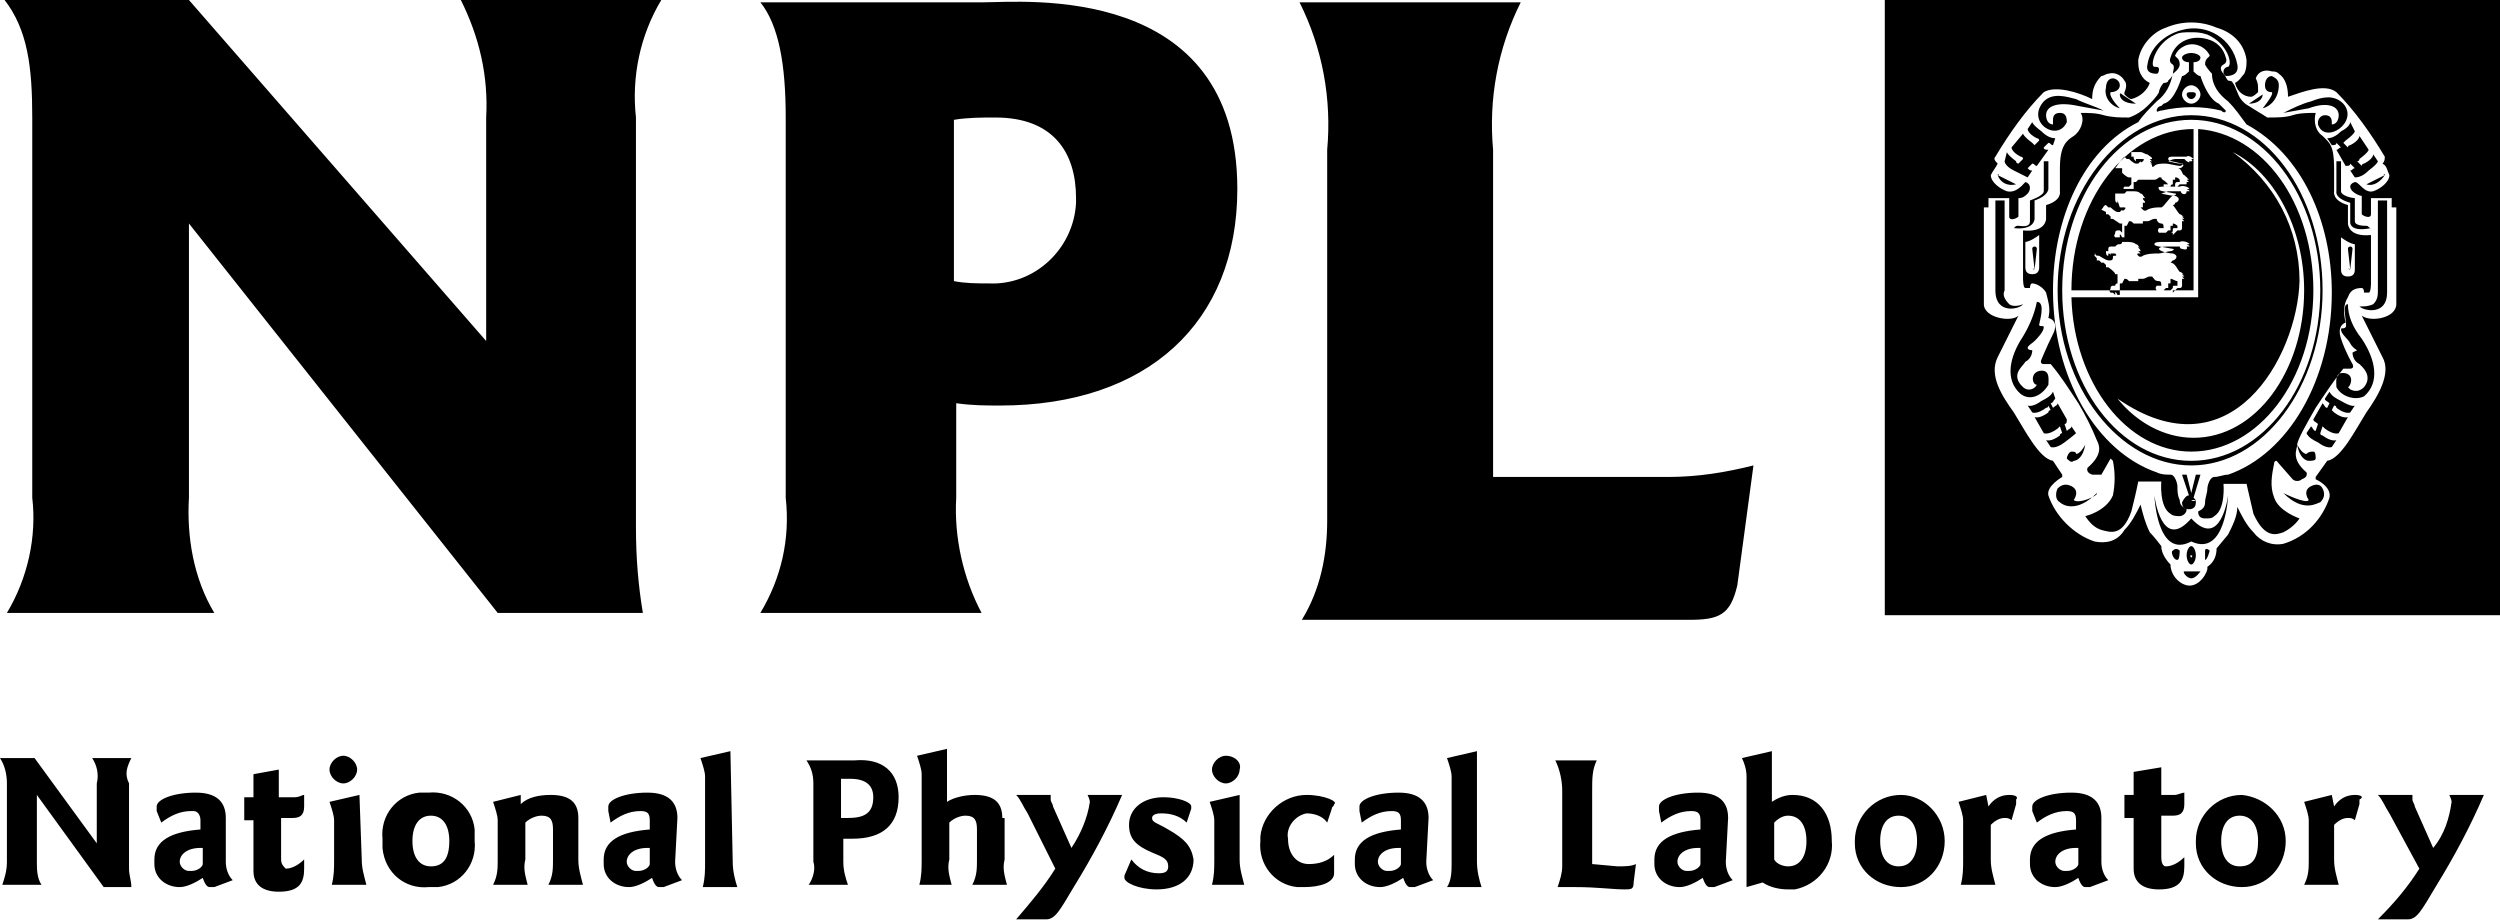 <?xml version="1.0" encoding="utf-8"?>
<!-- Generator: Adobe Illustrator 26.3.1, SVG Export Plug-In . SVG Version: 6.00 Build 0)  -->
<svg version="1.1" id="Layer_1" xmlns="http://www.w3.org/2000/svg" xmlns:xlink="http://www.w3.org/1999/xlink" x="0px" y="0px"
	 viewBox="0 0 108.5 40" style="enable-background:new 0 0 108.5 40;" xml:space="preserve">
<style type="text/css">
	.st0{clip-path:url(#SVGID_00000131355015581476751440000002237590192595001243_);}
	.st1{fill-rule:evenodd;clip-rule:evenodd;fill:#000000;}
</style>
<g>
	<defs>
		<rect id="SVGID_1_" width="108.5" height="40"/>
	</defs>
	<clipPath id="SVGID_00000181071317761518209410000002566330631381620629_">
		<use xlink:href="#SVGID_1_"  style="overflow:visible;"/>
	</clipPath>
	<g id="Group_2218" style="clip-path:url(#SVGID_00000181071317761518209410000002566330631381620629_);">
		<path id="Path_502" class="st1" d="M1.4,5.1c0-2.2-0.2-3.8-1.2-5.1h8l12.9,14.8V5.1c0.1-1.8-0.3-3.5-1.1-5.1h8.7
			c-0.9,1.5-1.3,3.3-1.1,5.1v17.8c0,1.3,0.1,2.5,0.3,3.7h-6.3L8.2,9.7v11.9c-0.1,1.7,0.2,3.5,1.1,5h-9c0.9-1.5,1.3-3.3,1.1-5
			L1.4,5.1z M34.1,21.6V5.1c0-2.3-0.3-4-1.1-5l9.7,0c1.7,0,11-0.9,11,8.1c0,5.8-3.9,9.4-10.3,9.4c-0.6,0-1.2,0-1.9-0.1v4.1
			c-0.1,1.7,0.3,3.5,1.1,5H33C33.9,25.1,34.3,23.4,34.1,21.6 M41.4,12.2c0.5,0.1,1,0.1,1.5,0.1c2,0.1,3.7-1.5,3.8-3.5
			c0-0.1,0-0.1,0-0.2c0-2-1-3.5-3.5-3.5c-0.6,0-1.2,0-1.8,0.1L41.4,12.2z M72.4,20.7h-7.6V6.5c-0.2-2.2,0.2-4.4,1.2-6.4h-9.6
			c1,2,1.4,4.2,1.2,6.4v16.1c0,1.5-0.3,3-1.1,4.3l16.8,0c1.3,0,1.8-0.2,2.1-1.5l0.7-5.2C74.9,20.5,73.7,20.7,72.4,20.7 M5.7,32.9H4
			c0.2,0.3,0.3,0.7,0.2,1.1v2.6l-2.7-3.7H0c0.2,0.3,0.3,0.7,0.3,1.1v3.4c0,0.4-0.1,0.7-0.2,1h1.7c-0.2-0.3-0.2-0.7-0.2-1v-2.9l2.9,4
			h1.2c0-0.3-0.1-0.5-0.1-0.8V34C5.4,33.6,5.5,33.3,5.7,32.9 M12.2,37.3v-1.8h0.5c0.3,0,0.5-0.1,0.5-0.5l0-0.5
			c-0.1,0-0.2,0.1-0.4,0.1h-0.7v-1.2L11,33.6v1c-0.1,0-0.3,0-0.4,0v1H11v2.2c0,0.6,0.4,0.9,1.1,0.9c0.9,0,1.1-0.4,1.1-1v-0.4
			c-0.2,0.2-0.5,0.4-0.8,0.4C12.3,37.6,12.2,37.5,12.2,37.3 M14.3,33.4c0,0.3,0.3,0.6,0.6,0.6c0.3,0,0.6-0.3,0.6-0.6
			c0-0.3-0.3-0.6-0.6-0.6C14.6,32.8,14.3,33.1,14.3,33.4 M15.6,34.5l-1.3,0.3c0.1,0.3,0.2,0.6,0.2,0.8v1.7c0,0.4,0,0.7-0.1,1.1h1.5
			c-0.1-0.4-0.2-0.7-0.2-1.1L15.6,34.5z M25.1,35.5c0-0.7-0.4-1-1.2-1c-0.5,0-1,0.1-1.3,0.4l0-0.4l-1.2,0.3c0.1,0.3,0.2,0.6,0.2,0.8
			v1.7c0,0.4,0,0.7-0.2,1.1h1.5c-0.1-0.4-0.2-0.7-0.1-1.1v-1.6c0.2-0.2,0.5-0.3,0.7-0.3c0.4,0,0.5,0.2,0.5,0.6v1.3
			c0,0.4,0,0.7-0.2,1.1h1.5c-0.1-0.4-0.2-0.7-0.2-1.1L25.1,35.5z M31.7,32.6l-1.3,0.3c0.1,0.3,0.2,0.6,0.2,0.8v3.7
			c0,0.4,0,0.7-0.1,1.1h1.5c-0.1-0.3-0.2-0.7-0.2-1.1L31.7,32.6z M9.8,37.4c0,0.3,0.1,0.6,0.3,0.8l-0.8,0.3c0,0-0.1,0-0.2,0
			c-0.1,0-0.2-0.1-0.3-0.4c-0.3,0.2-0.7,0.4-1,0.4c-0.6,0-1.1-0.4-1.1-1c0-0.1,0-0.1,0-0.2c0-0.8,0.7-1.2,2-1.3v-0.4
			c0-0.2-0.1-0.4-0.3-0.4c0,0-0.1,0-0.1,0c-0.5,0-0.9,0.2-1.3,0.5l-0.2-0.5c0-0.1,0-0.1,0-0.2c0-0.3,0.7-0.6,1.7-0.6
			c0.9,0,1.3,0.4,1.3,1.1L9.8,37.4z M8.7,36.8c-0.6,0-0.9,0.3-0.9,0.6c0,0.2,0.2,0.4,0.4,0.4c0,0,0,0,0.1,0c0.3,0,0.5-0.2,0.5-0.3
			V36.8z M20.6,36.5c0.1,1-0.6,1.9-1.6,2c-0.1,0-0.3,0-0.4,0c-1,0.1-1.9-0.6-2-1.7c0-0.1,0-0.3,0-0.4c-0.1-1,0.6-1.9,1.6-2
			c0.1,0,0.3,0,0.4,0c1-0.1,1.9,0.6,2,1.6C20.6,36.2,20.6,36.4,20.6,36.5 M19.5,36.5c0-0.7-0.3-1.1-0.8-1.1s-0.8,0.4-0.8,1.1
			s0.3,1.1,0.8,1.1S19.5,37.3,19.5,36.5 M29.3,37.4c0,0.3,0.1,0.6,0.3,0.8l-0.8,0.3c0,0-0.1,0-0.2,0c-0.1,0-0.2-0.1-0.3-0.4
			c-0.3,0.2-0.7,0.4-1,0.4c-0.6,0-1.1-0.4-1.1-1c0-0.1,0-0.1,0-0.2c0-0.8,0.7-1.2,2-1.3v-0.4c0-0.3-0.1-0.4-0.4-0.4
			c-0.5,0-0.9,0.2-1.3,0.5l-0.1-0.5c0-0.1,0-0.1,0-0.2c0-0.3,0.7-0.6,1.7-0.6c0.9,0,1.3,0.4,1.3,1.1L29.3,37.4z M28.1,36.8
			c-0.6,0-0.9,0.3-0.9,0.6c0,0.2,0.2,0.4,0.4,0.4c0,0,0,0,0.1,0c0.3,0,0.5-0.2,0.5-0.3V36.8z M39,34.6c0,1.2-0.7,1.8-2,1.8h-0.4v1
			c0,0.4,0.1,0.7,0.2,1h-1.7c0.2-0.3,0.3-0.7,0.2-1V34c0-0.4-0.1-0.7-0.3-1c0.3,0,0.6,0,0.8,0h0.2c0.2,0,0.5,0,1.1,0
			C38.3,32.9,39,33.5,39,34.6 M37.9,34.6c0-0.5-0.3-0.8-1-0.8c-0.1,0-0.2,0-0.4,0v1.7c0.1,0,0.2,0,0.3,0
			C37.5,35.5,37.9,35.3,37.9,34.6 M43.5,35.5c0-0.7-0.4-1-1.2-1c-0.4,0-0.9,0.1-1.2,0.3v-2.3l-1.3,0.3c0.1,0.3,0.2,0.6,0.2,0.8v3.7
			c0,0.4,0,0.7-0.1,1.1h1.4c-0.1-0.4-0.2-0.7-0.1-1.1v-1.6c0.2-0.2,0.5-0.3,0.7-0.3c0.4,0,0.5,0.2,0.5,0.6v1.3c0,0.4,0,0.7-0.2,1.1
			h1.5c-0.1-0.4-0.2-0.7-0.1-1.1V35.5z M47.3,34.8c-0.1,0.7-0.4,1.4-0.8,2l-0.8-1.8c0-0.1-0.1-0.2-0.1-0.3c0-0.1,0-0.1,0-0.2h-1.5
			c0.2,0.2,0.3,0.5,0.5,0.8l1.2,2.4c-0.5,0.8-1.1,1.5-1.7,2.2h1.3c0.4,0,0.6-0.4,1.2-1.4c0.8-1.3,1.5-2.6,2.1-4h-1.5
			C47.3,34.7,47.3,34.8,47.3,34.8 M50.7,36c-0.5-0.3-0.7-0.3-0.7-0.5c0-0.1,0.1-0.2,0.4-0.2c0.4,0,0.8,0.1,1.1,0.4l0.2-0.6
			c0,0,0-0.1,0-0.1c0-0.2-0.6-0.4-1.2-0.4c-0.9,0-1.5,0.5-1.5,1.2c0,0.6,0.3,0.9,1,1.2c0.5,0.2,0.7,0.3,0.7,0.6
			c0,0.2-0.1,0.3-0.4,0.3c-0.5,0-0.9-0.2-1.2-0.6L48.8,38v0.1c0,0.2,0.6,0.5,1.4,0.5c1,0,1.6-0.5,1.6-1.3
			C51.7,36.7,51.4,36.4,50.7,36 M53.2,32.8c-0.3,0-0.6,0.3-0.6,0.6c0,0.3,0.3,0.6,0.6,0.6c0.3,0,0.6-0.3,0.6-0.6
			C53.9,33.1,53.6,32.8,53.2,32.8C53.2,32.8,53.2,32.8,53.2,32.8 M53.8,34.5l-1.3,0.3c0.1,0.3,0.2,0.6,0.2,0.8v1.7
			c0,0.4,0,0.7-0.1,1.1H54c-0.1-0.4-0.2-0.7-0.2-1.1L53.8,34.5z M56.7,34.5c-1,0-1.9,0.8-2,1.8c0,0.1,0,0.2,0,0.2
			c-0.1,1,0.6,1.9,1.6,2c0.1,0,0.2,0,0.3,0c0.7,0,1.3-0.2,1.3-0.6l0-0.8c-0.3,0.3-0.7,0.4-1.1,0.4c-0.5,0-0.9-0.4-0.9-1.1
			c-0.1-0.5,0.3-1,0.8-1.1c0,0,0,0,0,0c0.3,0,0.7,0.1,0.9,0.4l0.2-0.6c0-0.1,0.1-0.1,0.1-0.2C58.1,34.8,57.5,34.5,56.7,34.5
			 M61.9,37.4c0,0.3,0.1,0.6,0.3,0.8l-0.8,0.3c-0.1,0-0.1,0-0.2,0c-0.1,0-0.2-0.1-0.3-0.4c-0.3,0.2-0.7,0.4-1,0.4
			c-0.6,0-1.1-0.4-1.1-1c0-0.1,0-0.1,0-0.2c0-0.8,0.7-1.2,2-1.3v-0.4c0-0.3-0.1-0.4-0.4-0.4c-0.5,0-0.9,0.2-1.3,0.5l-0.1-0.5
			c0-0.1,0-0.1,0-0.2c0-0.3,0.7-0.6,1.7-0.6c0.9,0,1.3,0.4,1.3,1.1L61.9,37.4z M60.7,36.8c-0.6,0-0.9,0.3-0.9,0.6
			c0,0.2,0.2,0.4,0.4,0.4c0,0,0,0,0.1,0c0.3,0,0.5-0.2,0.5-0.3V36.8z M64.1,32.6l-1.3,0.3c0.1,0.3,0.2,0.6,0.2,0.8v3.7
			c0,0.4,0,0.8-0.2,1.1h1.5c-0.1-0.3-0.2-0.7-0.2-1.1L64.1,32.6z M69.1,37.5v-3.2c0-0.5,0-0.9,0.2-1.3h-1.8c0.2,0.4,0.3,0.9,0.3,1.3
			v3.3c0,0.3-0.1,0.6-0.2,0.9c0.3,0,0.5,0,0.8,0c0.9,0,1.6,0.1,2.1,0.1c0.3,0,0.4,0,0.4-0.3l0.1-0.8c-0.2,0.1-0.5,0.1-0.8,0.1
			L69.1,37.5z M74.9,37.4c0,0.3,0.1,0.6,0.3,0.8l-0.8,0.3c0,0-0.1,0-0.2,0c-0.1,0-0.2-0.1-0.3-0.4c-0.3,0.2-0.7,0.4-1,0.4
			c-0.6,0-1.1-0.4-1.1-1c0-0.1,0-0.1,0-0.2c0-0.8,0.7-1.2,2-1.3v-0.4c0-0.3-0.1-0.4-0.4-0.4c-0.5,0-0.9,0.2-1.3,0.5l-0.1-0.5
			c0-0.1,0-0.1,0-0.2c0-0.3,0.7-0.6,1.7-0.6c0.9,0,1.3,0.4,1.3,1.1L74.9,37.4z M73.7,36.8c-0.6,0-0.9,0.3-0.9,0.6
			c0,0.2,0.2,0.4,0.4,0.4c0,0,0,0,0.1,0c0.3,0,0.5-0.2,0.5-0.3V36.8z M79.5,36.5c0.1,1-0.6,1.9-1.6,2.1c-0.1,0-0.2,0-0.3,0
			c-0.4,0-0.8-0.1-1.1-0.3l-0.7,0.2v-4.8c0-0.3-0.1-0.6-0.2-0.8l1.3-0.3v2.2c0.3-0.2,0.6-0.3,0.9-0.3C78.9,34.5,79.5,35.3,79.5,36.5
			 M78.4,36.5c0-0.7-0.3-1.1-0.8-1.1c-0.2,0-0.4,0.1-0.6,0.3v1.6c0.1,0.2,0.4,0.3,0.6,0.3C78.1,37.6,78.4,37.2,78.4,36.5 M84.4,36.5
			c0,1.1-0.8,2-1.9,2s-2-0.8-2-1.9c0,0,0-0.1,0-0.1c0-1.1,0.9-2,2-2C83.5,34.5,84.4,35.4,84.4,36.5 M83.2,36.5
			c0-0.7-0.3-1.1-0.8-1.1s-0.8,0.4-0.8,1.1s0.3,1.1,0.8,1.1S83.2,37.2,83.2,36.5 M87.2,34.5c-0.4,0-0.7,0.2-0.9,0.5l-0.1-0.5
			l-1.2,0.3c0.1,0.3,0.2,0.6,0.2,0.8v1.7c0,0.4,0,0.7-0.1,1.1h1.5c-0.1-0.4-0.2-0.7-0.2-1.1v-1.5c0.2-0.2,0.4-0.3,0.6-0.3
			c0.1,0,0.2,0,0.3,0.1l0.2-0.7c0,0,0-0.1,0-0.2C87.6,34.6,87.5,34.5,87.2,34.5 M91.2,37.4c0,0.3,0.1,0.6,0.3,0.8l-0.8,0.3
			c0,0-0.1,0-0.2,0c-0.1,0-0.2-0.1-0.3-0.4c-0.3,0.2-0.7,0.4-1,0.4c-0.6,0-1.1-0.4-1.1-1c0-0.1,0-0.1,0-0.2c0-0.8,0.7-1.2,2-1.3
			v-0.4c0-0.3-0.1-0.4-0.4-0.4c-0.5,0-0.9,0.2-1.3,0.5l-0.2-0.5c0-0.1,0-0.1,0-0.2c0-0.3,0.7-0.6,1.7-0.6c0.9,0,1.3,0.4,1.3,1.1
			L91.2,37.4z M90.1,36.8c-0.6,0-0.9,0.3-0.9,0.6c0,0.2,0.2,0.4,0.4,0.4c0,0,0,0,0.1,0c0.3,0,0.5-0.2,0.5-0.3V36.8z M93.8,37.2v-1.8
			h0.5c0.3,0,0.5-0.1,0.5-0.5l0-0.5c-0.1,0-0.3,0.1-0.4,0.1h-0.6v-1.2l-1.2,0.2v1c-0.1,0-0.3,0-0.4,0v1h0.4v2.2
			c0,0.6,0.4,0.9,1.1,0.9c0.9,0,1.1-0.4,1.1-1v-0.4c-0.2,0.2-0.5,0.4-0.8,0.4C93.9,37.6,93.8,37.5,93.8,37.2 M99.2,36.5
			c0,1.1-0.8,2-1.9,2c-1.1,0-2-0.8-2-1.9c0,0,0-0.1,0-0.1c0-1.1,0.9-2,2-2C98.3,34.6,99.2,35.4,99.2,36.5 M98,36.5
			c0-0.7-0.3-1.1-0.8-1.1c-0.5,0-0.8,0.4-0.8,1.1c0,0.7,0.3,1.1,0.8,1.1C97.8,37.6,98,37.2,98,36.5 M102.2,34.5
			c-0.4,0-0.7,0.2-0.9,0.5l-0.1-0.5l-1.2,0.3c0.1,0.3,0.2,0.6,0.2,0.8v1.7c0,0.4,0,0.7-0.2,1.1h1.5c-0.1-0.4-0.2-0.7-0.2-1.1v-1.5
			c0.2-0.2,0.4-0.3,0.6-0.3c0.1,0,0.2,0,0.3,0.1l0.2-0.7c0-0.1,0-0.1,0-0.2C102.6,34.6,102.5,34.5,102.2,34.5 M106.4,34.8
			c-0.1,0.7-0.3,1.4-0.8,2l-0.8-1.8c0-0.1-0.1-0.2-0.1-0.3c0-0.1,0-0.1,0-0.2h-1.5c0.2,0.2,0.3,0.5,0.5,0.8l1.3,2.4
			c-0.5,0.8-1.1,1.5-1.8,2.2h1.3c0.4,0,0.6-0.4,1.2-1.4c0.8-1.3,1.5-2.6,2.1-4h-1.5C106.4,34.7,106.4,34.8,106.4,34.8 M108.5,26.7
			H81.8V0h26.7V26.7z M104,9h-0.2V8.6h-0.9v0.7c0,0.2-0.3,0.1-0.4,0l0-0.8c-0.1,0-0.3-0.1-0.4-0.2c-0.1-0.1-0.2-0.3,0.1-0.4
			c0.2,0,0.4,0.5,0.8,0.4c0.3-0.1,0.7-0.4,0.7-0.7c-0.1-0.2-0.1-0.4-0.3-0.5c0.1-0.1,0.1-0.2,0.1-0.3c0,0,0,0,0,0
			c-0.6-1-1.3-2-2.1-2.8c-0.5-0.4-1.5,0-2.1,0.2c0-0.4-0.1-0.8-0.4-1c-0.1-0.1-0.2-0.1-0.3-0.1c-0.3-0.1-0.6,0-0.7,0.3
			C98,3.6,98,3.7,98,3.9c0,0,0,0.1,0,0.1c0,0-0.2,0.2-0.3,0.2C97.4,4.2,97.1,4,97,3.6c0.2-0.1,0.3-0.3,0.4-0.4
			c0.1-0.2,0.1-0.4,0.1-0.6c-0.1-0.7-0.6-1.2-1.3-1.4c-0.7-0.3-1.5-0.3-2.2,0c-0.6,0.2-1.1,0.8-1.2,1.4c0,0.2,0,0.4,0.1,0.6
			c0.1,0.2,0.2,0.3,0.4,0.4c-0.1,0.3-0.4,0.6-0.8,0.7c-0.1,0-0.3-0.2-0.3-0.2c0,0,0-0.1,0-0.1c0.1-0.2,0.1-0.4,0-0.5
			c-0.1-0.2-0.4-0.4-0.7-0.3c-0.1,0-0.2,0.1-0.3,0.1c-0.3,0.3-0.4,0.6-0.4,1C90.2,4,89.2,3.7,88.7,4c-0.8,0.8-1.5,1.8-2.1,2.8
			c-0.1,0.1,0,0.2,0.1,0.3c0,0,0,0,0,0c-0.1,0.2-0.2,0.3-0.3,0.5c0,0.3,0.4,0.6,0.7,0.7c0.4,0.1,0.7-0.3,0.8-0.4
			C88.2,8,88.1,8.3,88,8.4c-0.1,0.1-0.2,0.2-0.4,0.2l0,0.8c-0.1,0.1-0.4,0.2-0.4,0V8.6h-0.9V9h-0.2v4.2c0,0.6,1.2,0.8,1.5,0.5
			l-0.9,1.8c-0.4,0.8,0.2,1.7,0.7,2.4c0.5,0.8,1.1,2,1.7,2.1l0.4,0.6c0,0,0,0.1,0,0.1c0,0-0.7,0.4-0.6,0.8c0.3,0.9,1.1,1.7,2,2
			c0.5,0.1,1,0,1.3-0.5c0.3-0.3,0.5-0.7,0.7-1.1c0.1,0.4,0.2,0.8,0.4,1.2c0.2,0.2,0.5,0.6,0.5,0.6c0,0.3,0.2,0.6,0.4,0.8
			c0,0.4,0.3,0.8,0.7,0.9s0.8-0.3,0.9-0.7c0,0,0-0.1,0-0.1c0.3-0.2,0.4-0.5,0.4-0.8l0.5-0.6c0.2-0.4,0.4-0.8,0.4-1.2
			c0.2,0.4,0.4,0.8,0.7,1.1c0.3,0.4,0.8,0.6,1.3,0.5c1-0.3,1.7-1.1,2-2c0.1-0.5-0.6-0.8-0.6-0.8c0,0,0-0.1,0-0.1L101,20
			c0.6-0.1,1.2-1.3,1.7-2.1c0.5-0.7,1.1-1.7,0.7-2.4l-0.9-1.8c0.4,0.3,1.5,0.1,1.5-0.5L104,9z M95,21.5l-0.3-0.9h0.2l0.2,0.8
			l0.2-0.8h0.2l-0.3,1c0.1,0.1,0.1,0.1,0.1,0.2c0,0.2-0.1,0.3-0.3,0.3s-0.3-0.1-0.3-0.3C94.8,21.6,94.9,21.5,95,21.5 M95.1,21.7
			C95.1,21.8,95.1,21.8,95.1,21.7C95.1,21.8,95.1,21.8,95.1,21.7c0.1,0.1,0.2,0,0.2,0c0,0,0,0,0,0C95.2,21.7,95.2,21.7,95.1,21.7
			C95.1,21.7,95.1,21.7,95.1,21.7C95.1,21.7,95.1,21.7,95.1,21.7C95.1,21.7,95.1,21.7,95.1,21.7 M88.3,9.5V8.7
			c0.6-0.2,0.6-0.5,0.6-0.5V7h-0.2c0,0,0,0.9,0,1.3c0,0.2-0.6,0.4-0.6,0.4v0.9c0,0.3-0.4,0.2-0.5,0.2c-0.1,0-0.1,0-0.2,0.1
			C88.3,10,88.3,9.5,88.3,9.5 M88.3,11.7C88.3,11.7,88.3,11.6,88.3,11.7C88.3,11.6,88.3,11.6,88.3,11.7l0.1-0.9c0,0,0-0.1-0.1-0.1
			c0,0-0.1,0-0.1,0.1L88.3,11.7C88.2,11.6,88.2,11.7,88.3,11.7 M92,4.7c0,0-0.5-0.5-0.4-0.7c0,0,0,0,0,0C91.8,4,92,3.9,92,3.7
			c0-0.2-0.2-0.3-0.3-0.3c-0.2,0-0.3,0.2-0.3,0.4C91.3,4.2,91.6,4.6,92,4.7 M90,21.7c0,0,0.3-0.4-0.1-0.6c-0.2-0.1-0.4-0.1-0.6,0.1
			c-0.1,0.2-0.1,0.5,0.1,0.6c0.1,0.1,0.7,0.5,1.6-0.4C91.1,21.5,90.2,21.9,90,21.7 M89.9,19.6c-0.1,0-0.2,0.2-0.2,0.3
			c0.1,0.1,0.2,0.2,0.3,0.1c0.1,0,0.4-0.1,0.5-0.7c0,0-0.2,0.4-0.4,0.4c0,0,0,0,0,0C90.1,19.6,90,19.6,89.9,19.6
			C89.9,19.6,89.9,19.6,89.9,19.6 M92.7,4.5l-0.6-0.4c0,0-0.1-0.1-0.1,0C92,4.3,92.2,4.5,92.7,4.5 M86.7,7.6
			c0.1,0.3,0.4,0.5,0.8,0.4c0,0,0,0,0,0L86.7,7.6C86.8,7.6,86.7,7.5,86.7,7.6 M89.7,5.3C89.7,5.3,89.7,5.3,89.7,5.3
			c0-0.3-0.1-0.4-0.3-0.4c-0.2,0-0.3,0.1-0.3,0.3c0,0,0,0,0,0.1c0,0.1,0,0.1,0,0.1c-0.2,0-0.3-0.2-0.3-0.4c0,0,0,0,0,0
			c0-0.4,0.5-0.6,1.4-0.4l1.1,0.2c-0.4-0.2-0.8-0.3-1.2-0.5c-0.4-0.1-1-0.3-1.4,0.1C87.9,5.3,89.3,6.2,89.7,5.3 M88,7.3l0.2-0.2
			c0.1,0,0.1,0.1,0.2,0.1l0.5-0.7c-0.1,0-0.2,0-0.2-0.1l0.2-0.2c0.1,0,0.1,0.1,0.2,0.1L89.2,6c-0.2,0-0.4-0.1-0.6-0.3
			c-0.4-0.3-0.4-0.4-0.4-0.4L88,5.6c0,0,0,0.2,0.4,0.4c0,0,0.1,0,0.1,0.1l-0.2,0.2l-0.1-0.1c-0.4-0.3-0.4-0.4-0.4-0.4l-0.5,0.6
			c0,0,0,0.2,0.4,0.4c0,0,0.1,0,0.1,0.1l-0.2,0.2c0,0-0.1,0-0.1-0.1c-0.4-0.3-0.4-0.4-0.4-0.4L87,7c0,0,0,0.2,0.4,0.4
			c0.2,0.1,0.4,0.2,0.6,0.3l0.2-0.3C88.1,7.4,88.1,7.4,88,7.3 M90.1,18.8l-0.2-0.3c0,0.1-0.1,0.1-0.2,0.2l-0.1-0.3
			c0.1,0,0.1-0.1,0.1-0.2l-0.4-0.7c0,0.1-0.1,0.1-0.2,0.2l-0.1-0.2c0.1,0,0.1-0.1,0.2-0.2L89.1,17c-0.1,0.2-0.3,0.3-0.5,0.4
			c-0.4,0.3-0.6,0.2-0.6,0.2l0.2,0.3c0,0,0.2,0.1,0.6-0.2c0,0,0.1,0,0.1-0.1l0.1,0.2c0,0-0.1,0-0.1,0.1c-0.4,0.3-0.6,0.2-0.6,0.2
			l0.4,0.7c0,0,0.2,0.1,0.6-0.2l0.1-0.1l0.1,0.3c0,0-0.1,0-0.1,0.1c-0.4,0.3-0.6,0.2-0.6,0.2l0.2,0.3c0,0,0.2,0.1,0.6-0.2
			S90.1,18.8,90.1,18.8 M95.1,4.3c0.1,0,0.2-0.1,0.2-0.2S95.2,4,95.1,4C95,4,94.9,4,94.9,4.1C94.9,4.2,95,4.3,95.1,4.3
			C95.1,4.3,95.1,4.3,95.1,4.3 M87.2,13.2C87,13,86.9,12.8,87,12.6V8.7h-0.4v3.9c0,1.1,1.1,0.8,1.2,0.6
			C87.6,13.3,87.3,13.3,87.2,13.2 M88.9,16.7c0-0.2,0.1-0.7-0.4-0.6c-0.4,0.1-0.3,0.6-0.1,0.6c-0.1,0.2-0.4,0.3-0.6,0.1
			c0,0-0.1-0.1-0.1-0.1c-0.4-0.5,0.1-0.8,0.2-1c0.2-0.1,0.3-0.3,0.3-0.5c0,0-0.2,0-0.2-0.1s0.2-0.2,0.3-0.3s0.4-0.4,0.4-0.6
			c0-0.1-0.2,0-0.2-0.1s0.3-1-0.1-1c-0.1,0.5-0.3,1-0.6,1.5c-0.6,0.9-0.8,1.9-0.1,2.5C88.1,17.4,88.6,17.2,88.9,16.7
			C88.9,16.8,88.9,16.8,88.9,16.7 M94.3,23.9c-0.1,0,0,0.4,0.2,0.4c0.1,0,0.1-0.4,0.1-0.4C94.5,23.8,94.4,23.8,94.3,23.9 M101.6,8.3
			c0-0.4,0-1.3,0-1.3h-0.2v1.3c0,0-0.1,0.3,0.6,0.5v0.8c0,0-0.1,0.5,0.9,0.3c-0.1,0-0.1-0.1-0.2-0.1c-0.1,0-0.5,0-0.5-0.2V8.6
			C102.1,8.6,101.6,8.5,101.6,8.3 M102,11.7C102,11.7,102,11.6,102,11.7l0.1-0.9c0,0,0-0.1-0.1-0.1c0,0-0.1,0-0.1,0.1L102,11.7
			C101.9,11.6,101.9,11.7,102,11.7L102,11.7 M98.9,3.7c0-0.2-0.1-0.3-0.3-0.4c-0.2,0-0.3,0.2-0.3,0.4c0,0.2,0.1,0.3,0.3,0.3
			c0,0,0,0,0,0c0.1,0.1-0.4,0.7-0.4,0.7C98.6,4.6,98.9,4.2,98.9,3.7 M100.3,21.1c-0.4,0.2-0.1,0.6-0.1,0.6c-0.1,0.2-1.1-0.3-1.1-0.3
			c0.9,0.9,1.5,0.4,1.6,0.4c0.2-0.2,0.2-0.4,0.1-0.6C100.7,21,100.5,21,100.3,21.1 M99.7,19.3c0.1,0.6,0.4,0.7,0.5,0.7
			c0.1,0,0.3,0,0.3-0.1c0-0.1,0-0.3-0.1-0.3c-0.1,0-0.2,0-0.3,0.1c0,0,0,0,0,0c0,0,0,0,0,0C99.9,19.7,99.7,19.3,99.7,19.3 M98.2,4.1
			C98.2,4.1,98.1,4.1,98.2,4.1l-0.6,0.4C98,4.5,98.2,4.3,98.2,4.1 M103.5,7.6C103.5,7.5,103.4,7.6,103.5,7.6L102.7,8
			C103,8.1,103.3,7.9,103.5,7.6C103.5,7.6,103.5,7.6,103.5,7.6 M101.5,5c0,0.2-0.1,0.4-0.3,0.4c0,0,0,0,0,0c0,0,0-0.1,0-0.1
			c0-0.2-0.1-0.3-0.3-0.3c-0.2,0-0.3,0.2-0.3,0.3c0,0,0,0.1,0,0.1c0.3,0.9,1.8-0.1,1.1-0.9c-0.4-0.4-0.9-0.3-1.4-0.1
			c-0.4,0.1-0.8,0.3-1.2,0.5l1.1-0.2C101,4.4,101.5,4.6,101.5,5 M101,6l0.2,0.3c0.1,0,0.2,0,0.2-0.1l0.2,0.2c-0.1,0-0.1,0.1-0.2,0.1
			l0.4,0.7c0.1,0,0.2,0,0.2-0.1l0.2,0.2c-0.1,0-0.1,0.1-0.2,0.1l0.2,0.3c0.2,0,0.4-0.1,0.6-0.3c0.4-0.3,0.4-0.4,0.4-0.4L103,6.7
			c0,0,0,0.2-0.4,0.4c0,0-0.1,0-0.1,0.1L102.3,7c0,0,0.1,0,0.1-0.1c0.4-0.3,0.4-0.4,0.4-0.4l-0.4-0.6c0,0,0,0.2-0.4,0.4
			c0,0-0.1,0-0.1,0.1l-0.2-0.2l0.1-0.1c0.4-0.3,0.4-0.4,0.4-0.4L102,5.3c0,0,0,0.2-0.4,0.4C101.4,5.9,101.2,6,101,6 M101.6,17.4
			c-0.2-0.1-0.4-0.2-0.5-0.4l-0.2,0.3c0,0.1,0.1,0.1,0.2,0.2l-0.1,0.2c-0.1,0-0.1-0.1-0.2-0.2l-0.4,0.7c0,0.1,0.1,0.1,0.2,0.2
			l-0.1,0.3c-0.1,0-0.1-0.1-0.2-0.2l-0.2,0.3c0.1,0.2,0.3,0.3,0.5,0.4c0.4,0.3,0.6,0.2,0.6,0.2l0.2-0.3c0,0-0.2,0.1-0.6-0.2
			c0,0-0.1,0-0.1-0.1l0.1-0.3l0.1,0.1c0.4,0.3,0.6,0.2,0.6,0.2l0.4-0.7c0,0-0.2,0.1-0.6-0.2l-0.1-0.1l0.1-0.2c0,0,0.1,0,0.1,0.1
			c0.4,0.3,0.6,0.2,0.6,0.2l0.2-0.3C102.2,17.6,102.1,17.7,101.6,17.4 M93.6,3.2c0.1,0,0.1-0.2,0.1-0.2c0-0.1-0.1-0.1-0.2-0.1
			c-0.2,0,0-1,0.9-1.4c0.2-0.1,0.4-0.1,0.7-0.1c0.2,0,0.4,0,0.7,0.1c0.9,0.4,1.1,1.3,0.9,1.4c-0.1,0-0.2,0.1-0.2,0.2
			c0,0.1,0,0.1,0.1,0.2c0.1,0,0.6,0,0.5-0.5c-0.2-1.1-1.3-1.8-2.4-1.5c-0.8,0.2-1.4,0.8-1.5,1.5C93.1,3.2,93.5,3.2,93.6,3.2 M95,3.1
			V2.7c-0.2,0-0.3-0.1-0.3-0.2c0-0.1,0.2-0.2,0.4-0.2s0.4,0.1,0.4,0.2c0,0.1-0.1,0.2-0.3,0.2v0.4c0.1,0.1,0.2,0.2,0.3,0.2
			c0,0,0.3,1,0.8,1.2c0,0,0.1,0.1,0.1,0.1c0.1,0.1,0.2,0.2,0.2,0.2c0,0.1-0.1,0.1-0.2,0c-0.8-0.2-1.7-0.2-2.6,0
			c-0.1,0-0.2,0.1-0.2,0c0-0.1,0.1-0.2,0.2-0.2c0,0,0.1-0.1,0.1-0.1c0.5-0.1,0.8-1.2,0.8-1.2C94.8,3.3,94.9,3.2,95,3.1 M94.7,4.1
			c0,0.2,0.2,0.4,0.4,0.4c0.2,0,0.4-0.2,0.4-0.4c0-0.2-0.2-0.4-0.4-0.4C94.9,3.7,94.7,3.9,94.7,4.1C94.7,4.1,94.7,4.1,94.7,4.1
			 M103.2,12.6c0,0.2,0,0.4-0.2,0.6c-0.2,0.1-0.4,0.1-0.6,0.1c0.2,0.2,1.2,0.4,1.2-0.6V8.7h-0.4L103.2,12.6z M101.9,13.2
			c-0.3,0,0,0.9-0.1,1s-0.2,0-0.2,0.1c0,0.2,0.3,0.4,0.4,0.6s0.3,0.3,0.3,0.3s-0.2,0.1-0.2,0.1c0,0.2,0.1,0.4,0.3,0.5
			c0.1,0.1,0.6,0.5,0.2,1c-0.2,0.2-0.4,0.2-0.6,0.1c0,0-0.1-0.1-0.1-0.1c0.1,0,0.3-0.5-0.1-0.6c-0.5-0.1-0.4,0.4-0.4,0.6
			c0.2,0.4,0.8,0.6,1.2,0.4c0,0,0,0,0,0c0.7-0.6,0.5-1.6-0.1-2.5C102.1,14.2,101.9,13.7,101.9,13.2 M99.8,22.5
			c-0.2,0.3-0.5,0.5-0.7,0.6c-0.3,0.1-0.8,0.3-1.3-0.8c-0.1-0.4-0.2-0.9-0.3-1.3h-1c0,0,0.1,1.1-0.4,1.4c-0.1,0.1-0.2,0.1-0.4,0.1
			c-0.2,0-0.3-0.1-0.3-0.3c0.2-0.1,0.3-0.2,0.3-0.4c0-0.2,0.1-0.4,0.1-0.6c0-0.1,0.1-0.5,0.3-0.5c0.2,0,0.4-0.1,0.6-0.1
			c2.6-0.9,4.5-4.1,4.5-7.9c0-3.1-1.3-6-3.7-7.3C97.2,5,97,4.7,96.7,4.4c-0.4-0.3-0.7-0.7-0.7-1.2c0,0-0.2-0.2-0.3-0.4
			c0-0.3,0.2-0.3,0.2-0.4C95.7,2,95.2,1.8,94.8,2c-0.2,0.1-0.3,0.2-0.4,0.4c0,0.1,0.2,0.1,0.2,0.4c0,0.2-0.3,0.4-0.3,0.4
			c-0.1,0.5-0.3,0.9-0.7,1.2C93.3,4.7,93,5,92.8,5.3c-2.4,1.2-3.7,4.2-3.7,7.3c0,3.8,1.9,7,4.5,7.9c0.2,0.1,0.4,0.1,0.6,0.1
			c0.2,0,0.3,0.4,0.3,0.5c0,0.2,0,0.4,0.1,0.6c0,0.2,0.1,0.3,0.3,0.4c0,0.2-0.2,0.3-0.3,0.3c-0.1,0-0.3,0-0.4-0.1
			c-0.5-0.3-0.4-1.4-0.4-1.4h-1c-0.1,0.5-0.2,0.9-0.3,1.3c-0.4,1.1-0.9,0.9-1.3,0.8c-0.3-0.1-0.5-0.3-0.7-0.6c0,0,0.9-0.2,1.2-0.9
			c0.1-0.5,0.1-1,0-1.5c0,0-0.1-0.1-0.1-0.1l-0.4,0.7c-0.1,0-0.3,0-0.4,0c-0.3-0.1-0.2-0.3-0.2-0.3c0.7-0.6,0.5-1,0.4-1.2
			c-0.2-0.5-0.5-1.1-0.8-1.6c-0.4-0.6-0.7-1.1-1.2-1.7c-0.1,0-0.2,0-0.3,0c-0.2,0-0.1-0.2-0.1-0.2s0.2-0.5,0.5-1.1s-0.2-0.7-0.2-0.7
			c0.1-0.4,0-0.7-0.1-1.1c-0.1-0.2-0.4-0.4-0.6-0.4c-0.1,0-0.1,0.2-0.1,0.2c-0.1,0-0.1,0-0.2,0c-0.1,0-0.1-0.4-0.1-0.4v-2.1
			c1,0.1,1-0.5,1-0.5V8.9c0.7-0.2,0.6-0.6,0.6-0.6v-1c0-1,0.3-1.2,0.6-1.4c0.3-0.2,0.5-0.7,0.3-1c0.3,0,0.7,0,1,0.1
			c0.4,0.1,0.7,0.1,1.1,0.1c0.3-0.1,0.6-0.3,0.8-0.5c0.2-0.2,0.4-0.4,0.5-0.6c0-0.1,0.1-0.3,0.2-0.4c0,0,0.2,0,0.2-0.1
			c0.1-0.1,0.2-0.2,0.2-0.3c0-0.1,0.1-0.3,0-0.4c-0.2-0.1-0.1-0.3-0.1-0.3c0.2-0.7,0.9-1,1.6-0.8c0.4,0.1,0.7,0.4,0.8,0.8
			c0,0,0.1,0.2-0.1,0.3c-0.2,0.1-0.1,0.3,0,0.4c0.1,0.1,0.1,0.2,0.2,0.3c0,0,0.2,0,0.2,0.1c0.1,0.1,0.1,0.2,0.2,0.4
			c0.1,0.3,0.3,0.5,0.5,0.6c0.3,0.2,0.5,0.3,0.8,0.5c0.4,0,0.8,0,1.1-0.1c0.3-0.1,0.7-0.1,1-0.1c-0.1,0.4,0,0.8,0.3,1
			c0.3,0.3,0.5,0.4,0.5,1.4v1c0,0-0.1,0.4,0.6,0.6v0.8c0,0,0,0.6,1,0.5v2.1c0,0,0,0.4-0.1,0.4c-0.1,0-0.1,0-0.2,0c0,0,0-0.2-0.1-0.2
			c-0.3,0-0.5,0.1-0.6,0.4c-0.2,0.3-0.2,0.7-0.1,1.1c0,0-0.4,0.1-0.2,0.7s0.5,1.1,0.5,1.1s0.1,0.2-0.1,0.2c-0.1,0-0.2,0-0.3,0
			c-0.4,0.5-0.8,1.1-1.2,1.7c-0.4,0.7-0.8,1.4-0.8,1.6s-0.3,0.6,0.4,1.2c0,0,0.1,0.2-0.2,0.3c-0.1,0.1-0.3,0.1-0.4,0L98.8,20
			c0,0-0.1,0-0.1,0.1c-0.1,0.5-0.2,1,0,1.5C98.9,22.2,99.8,22.5,99.8,22.5 M101.6,11.7c0,0.2,0.1,0.3,0.3,0.3c0.2,0,0.3-0.1,0.3-0.3
			c0,0,0,0,0,0v-1.1c0,0-0.2,0-0.6-0.3V11.7z M88.5,10.2c-0.4,0.3-0.6,0.3-0.6,0.3v1.1c0,0.2,0.1,0.3,0.3,0.3c0,0,0,0,0,0
			c0.2,0,0.3-0.1,0.3-0.3V10.2z M95.1,22.5c-1.3,1.5-1.6-1-1.6-1s0.1,2.8,1.6,2c1.5,0.7,1.6-2,1.6-2S96.4,23.9,95.1,22.5 M95.7,23.9
			c0,0,0,0.4,0,0.4c0.1,0,0.2-0.4,0.2-0.4C95.8,23.8,95.7,23.8,95.7,23.9 M95.1,24.5c-0.1,0-0.2-0.2-0.2-0.4s0.1-0.4,0.2-0.4
			s0.2,0.2,0.2,0.4S95.2,24.5,95.1,24.5 M95.1,24.2C95.1,24.2,95.1,24.2,95.1,24.2c0.1-0.1,0-0.1,0-0.1S95,24.1,95.1,24.2
			C95,24.2,95.1,24.2,95.1,24.2 M95.1,25.1c0.2,0,0.4-0.3,0.4-0.3h-0.7C94.7,24.8,94.9,25.1,95.1,25.1 M95.1,5
			c3.2,0,5.7,3.4,5.7,7.6s-2.6,7.6-5.7,7.6s-5.8-3.4-5.8-7.6S92,5,95.1,5 M89.5,12.6c0,4.1,2.5,7.4,5.6,7.4s5.6-3.3,5.6-7.4
			s-2.5-7.4-5.6-7.4S89.5,8.5,89.5,12.6 M89.9,12.9h5.5V5.6c2.8,0.2,5,3.2,5,7c0,3.9-2.4,7-5.3,7C92.3,19.6,90,16.6,89.9,12.9
			 M91.9,17.3c0.8,1,2,1.7,3.3,1.7c2.7,0,4.8-2.9,4.8-6.4c0-2.7-1.3-5.1-3.1-6c1.8,1.3,2.9,3.3,2.9,5.6
			C99.7,15.5,96.8,20.7,91.9,17.3 M89.9,12.6c0-3.9,2.4-7,5.3-7l0,7L89.9,12.6z M91.8,7.3L91.8,7.3L91.8,7.3L92,7.3l0,0l0.1,0l0,0.1
			l0,0l0,0.1l0,0c0,0,0.2,0.2,0.3,0.2s0.1,0,0.1,0l0,0.1c0,0,0,0,0,0.1c0,0,0,0.1,0,0.1s0,0-0.1,0.1l-0.1,0c0,0-0.1,0-0.1,0
			s-0.1,0.1,0,0.1c0,0,0.1,0,0.1,0c0,0,0,0,0.1,0c0,0,0,0,0,0s0.1,0,0.1,0l0.1,0l0-0.1l0,0.1c0,0,0-0.1,0-0.1l0,0l0-0.1l0,0l0-0.1
			l0.1,0l0.1-0.1c0,0,0.1,0,0.1,0c0.1,0,0.1,0,0.2,0c0,0,0.2,0,0.2,0l0,0c0.1,0,0.1,0,0.2,0c0.1,0,0.2-0.1,0.2-0.1l0.1,0
			c0,0.1,0.1,0.1,0.2,0.2c0,0,0.1,0.1,0.1,0.1c0,0-0.1,0-0.1,0c0,0-0.1,0-0.1,0c0,0,0,0.1,0,0.1l0.1,0l0.1,0l0,0l0.1,0c0,0,0,0,0,0
			c0,0,0-0.1,0.1-0.1l0,0l0-0.1l0,0l0-0.1l0.1,0V7.7c0.1,0,0.1,0,0.2,0.1c0,0,0,0.1,0,0.1c0,0,0,0-0.1,0S94.4,8,94.4,8
			c0,0.1,0,0.1,0,0.1s0.1,0,0.1,0s0,0,0,0l0.1-0.1l0,0l0.1,0l0.1,0c0,0,0.1,0,0.1,0c0,0,0-0.1,0-0.1l0,0l0.1,0l-0.1-0.1l0.1,0
			l-0.1-0.1l0.1,0c-0.1,0-0.1,0-0.2-0.1c-0.1,0-0.1-0.3-0.3-0.3c0,0,0.1,0,0.1,0c0.1,0,0.3-0.2,0-0.2c-0.1,0-0.5-0.1-0.5-0.1
			s0.2-0.1,0.3-0.1s0.4,0,0.4,0s0,0,0.1,0.1c0.2,0.1,0.1,0,0.1,0c0,0,0.1,0,0.1,0c0.1,0,0-0.1,0-0.1l0.1,0c0,0-0.2-0.2-0.3-0.1
			c0,0-0.5,0-0.6,0c-0.1,0-0.2,0-0.2,0.1c0,0.1,0.2,0.1,0.6,0.2c0.1,0,0,0.1-0.1,0.1S94.1,7.1,94,7.1c-0.2,0-0.4,0-0.5,0.1
			c0,0-0.1,0.1-0.1,0s-0.1-0.1-0.1-0.1s0.1,0,0.1,0L93.3,7l0.1,0c0,0-0.1-0.1-0.1-0.1l0.1,0c0-0.1-0.1-0.1-0.2-0.2
			c-0.1,0-0.2-0.1-0.3-0.1c0,0-0.1,0-0.1,0c0,0,0,0-0.1,0c0,0-0.1,0-0.1,0c0,0-0.1,0-0.1,0c0,0,0,0,0,0.1s0,0,0,0.1s0,0,0,0l0.1,0
			h0.1c0,0,0.1,0,0.1,0c0,0,0,0,0,0s-0.1,0-0.1,0s-0.1,0-0.1,0c0,0.1,0,0.1,0.1,0.2c0,0,0-0.1,0-0.1c0,0,0,0,0.1,0l0,0l0.1,0l0.1,0
			c0,0,0.1,0,0,0.1s-0.1,0-0.1,0c0,0-0.1,0.1-0.1,0.1c0,0,0,0-0.1,0s-0.3-0.2-0.3-0.2l-0.1,0c0,0-0.1-0.1-0.1-0.1
			C91.9,7.1,91.9,7.2,91.8,7.3C91.8,7.2,91.8,7.3,91.8,7.3 M91.2,9.1L91.2,9.1L91.2,9.1l0.2,0.1l0,0.1l0.1,0l0.1,0.1l0,0l0,0.1
			l0.1,0c0,0,0.3,0.2,0.3,0.2s0.1,0,0.1,0l0,0.2c0,0,0,0,0,0.1c0,0,0,0.1,0,0.1S92,10,92,10l-0.1,0c0,0-0.1,0-0.1,0.1
			s-0.1,0.1,0,0.2c0,0,0.1,0,0.1,0c0,0,0,0,0.1,0c0,0,0,0,0-0.1s0.1,0.1,0.1,0.1l0.1,0l0-0.2l0,0.1c0-0.1,0-0.1,0-0.2l0,0l0-0.1l0,0
			l0-0.1l0.1,0l0.1-0.2c0.1,0,0.1,0,0.2,0.1c0.1,0,0.1,0,0.2,0c0,0,0.2,0,0.2,0l0-0.1c0.1,0,0.1,0,0.2,0c0.1,0,0.2-0.1,0.3-0.1
			s0.1,0,0.1,0c0,0.1,0.1,0.2,0.2,0.2c0.1,0,0.1,0.1,0.1,0.2c0,0-0.1,0-0.1,0s-0.1,0-0.1,0c0,0-0.1,0.1,0,0.2l0.1,0l0.1,0l0,0l0.1,0
			c0,0,0,0,0,0c0,0,0.1-0.1,0.1-0.1l0.1,0l0-0.1l0,0l0-0.1l0.1,0V9.7c0.1,0,0.2,0.1,0.2,0.1c0,0,0,0.1,0,0.1c0,0,0,0-0.1,0
			s-0.1,0-0.1,0.1s-0.1,0.1-0.1,0.1s0.1,0,0.1,0c0,0,0,0,0,0.1l0.1-0.1l0,0l0.1-0.1l0.1,0c0,0,0.1,0,0.1-0.1c0-0.1,0-0.1,0-0.2
			l0-0.1h0.1l-0.1-0.1l0.1,0l-0.1-0.1l0.1,0c-0.1,0-0.1-0.1-0.2-0.1c-0.1-0.1-0.2-0.3-0.3-0.4c0,0,0.1,0,0.1-0.1
			c0.1,0,0.3-0.2,0-0.3c-0.2,0-0.6-0.1-0.6-0.1s0.3-0.1,0.3-0.1s0.4,0,0.5,0s0,0,0.1,0.1c0.2,0.1,0.2-0.1,0.2-0.1c0,0,0.1,0,0.1,0
			c0.1,0-0.1-0.1-0.1-0.1l0.1,0c0.1,0-0.2-0.2-0.4-0.1c-0.2,0-0.5,0-0.7,0c-0.1,0-0.3,0-0.2,0.1c0,0.1,0.2,0.1,0.7,0.2
			c0.1,0,0,0.1-0.1,0.1S93.9,9,93.8,9c-0.2,0-0.4,0-0.6,0.1c0,0-0.1,0.1-0.2,0s-0.1-0.1-0.1-0.1s0.1,0,0.1,0L93,8.8l0.1,0
			c0-0.1-0.1-0.1-0.1-0.2l0.1,0c-0.1-0.1-0.1-0.2-0.2-0.2c-0.1-0.1-0.2-0.1-0.4-0.1c-0.1,0-0.1,0-0.2,0c0,0,0,0-0.1,0.1
			c-0.1,0-0.1,0-0.2,0c-0.1,0-0.1,0-0.2,0c0,0,0,0,0,0.1s0,0.1,0,0.1s0,0,0,0l0.1,0l0.1,0c0,0,0.1,0,0.1,0c0,0,0,0,0,0
			c0,0-0.1,0-0.2,0s-0.1,0-0.1,0c0,0.1,0,0.2,0.1,0.2c0,0,0-0.1,0-0.1C92,9,92,9,92,9L92,9l0.1,0c0,0,0.1,0,0.1,0c0,0,0.1,0,0,0.1
			s-0.1,0-0.1,0c0,0-0.1,0.1-0.1,0.1c0,0,0,0-0.1,0S91.6,9,91.6,9l-0.1,0c0,0-0.1-0.1-0.1-0.1C91.3,8.9,91.3,9,91.2,9.1
			C91.2,9.1,91.2,9.1,91.2,9.1 M90.9,11.1C90.9,11.1,90.9,11.2,90.9,11.1l0.1,0.1l0,0.1l0.1,0l0.1,0.1l0.1,0l0.1,0.1l0,0l0,0.1
			l0.1,0c0,0,0.3,0.2,0.3,0.3c0,0,0.1,0,0.1,0l0,0.2c0,0,0,0,0,0.1c0,0,0,0.1,0,0.1s-0.1,0-0.1,0.1l-0.1,0c0,0-0.1,0-0.1,0.1
			s-0.1,0.1,0,0.2c0,0,0.1,0,0.1,0c0,0,0,0,0.1,0.1c0,0,0,0,0-0.1s0.1,0.1,0.1,0.1l0.1,0l0-0.2l0,0.1c0-0.1,0-0.1,0-0.2l0,0l0-0.1
			l0,0l0-0.1l0.1,0l0.1-0.2c0.1,0,0.1,0,0.2,0.1c0.1,0,0.1,0,0.2,0c0,0,0.2,0,0.2,0l0-0.1c0.1,0,0.2,0,0.2,0c0.1,0,0.2-0.1,0.3-0.1
			l0.1,0c0.1,0.1,0.1,0.2,0.3,0.2c0.1,0,0.1,0.1,0.1,0.2c0,0-0.1,0-0.1,0s-0.1,0-0.1,0c0,0-0.1,0.1,0,0.2l0.1,0l0.1,0l0,0l0.1,0
			c0,0,0,0,0,0c0,0,0.1-0.1,0.1-0.1l0.1,0l0-0.1l0,0l0-0.1l0.1,0v-0.2c0.1,0,0.2,0.1,0.3,0.1c0,0.1,0,0.1,0,0.2c0,0,0,0-0.1,0
			s-0.1,0-0.1,0.1l-0.1,0.1c0,0,0.1,0,0.1,0s0,0.1,0,0.1l0.1-0.1l0,0l0.1-0.1l0.1,0c0,0,0.1,0,0.1-0.1c0-0.1,0-0.1,0-0.2l0-0.1
			l0.1,0l-0.1-0.1l0.1,0l-0.1-0.1l0.1,0c-0.1,0-0.1-0.1-0.2-0.1c-0.1-0.1-0.2-0.4-0.4-0.4c0,0,0.1-0.1,0.1-0.1c0.1,0,0.3-0.2,0-0.3
			c-0.2,0-0.6-0.1-0.6-0.2s0.3-0.1,0.4-0.1s0.5,0,0.5,0s0,0.1,0.1,0.1c0.3,0.1,0.2-0.1,0.2-0.1c0,0,0.1,0,0.1,0
			c0.1,0-0.1-0.1-0.1-0.1l0.1,0c0.1,0-0.2-0.2-0.4-0.1c-0.3,0-0.5,0-0.8,0c-0.1,0-0.3,0-0.3,0.1c0,0.1,0.3,0.1,0.8,0.2
			c0.1,0,0,0.1-0.1,0.1S93.8,11,93.7,11c-0.2,0-0.5,0-0.7,0.1c0,0-0.1,0.1-0.2,0S92.8,11,92.8,11s0.1,0,0.1,0l-0.1-0.1l0.1,0
			c0-0.1-0.1-0.1-0.1-0.2l0.1,0.1c-0.1-0.1-0.1-0.2-0.2-0.2c-0.1-0.1-0.3-0.1-0.4-0.1c-0.1,0-0.1,0-0.2,0c0,0,0,0.1-0.1,0.1
			c-0.1,0-0.1,0-0.2,0.1c-0.1,0-0.1,0-0.2,0c0,0-0.1,0-0.1,0.1s0,0.1,0,0.1s0,0,0,0l0.1,0l0.1,0c0,0,0.1,0,0.1,0c0,0,0,0-0.1,0
			c0,0-0.1,0-0.2,0s-0.1,0-0.1,0c0,0.1,0,0.2,0.1,0.2c0,0,0-0.1,0-0.1c0,0,0.1,0,0.1,0.1l0-0.1c0,0,0.1,0,0.1,0s0.1,0,0.1,0
			s0.1,0.1,0,0.1s-0.1,0-0.1,0.1s-0.1,0.1-0.1,0.1s0,0-0.1,0s-0.4-0.2-0.4-0.2c0,0-0.1,0-0.1,0c0,0-0.1-0.1-0.1-0.1
			C91,11,90.9,11,90.9,11.1"/>
	</g>
</g>
</svg>